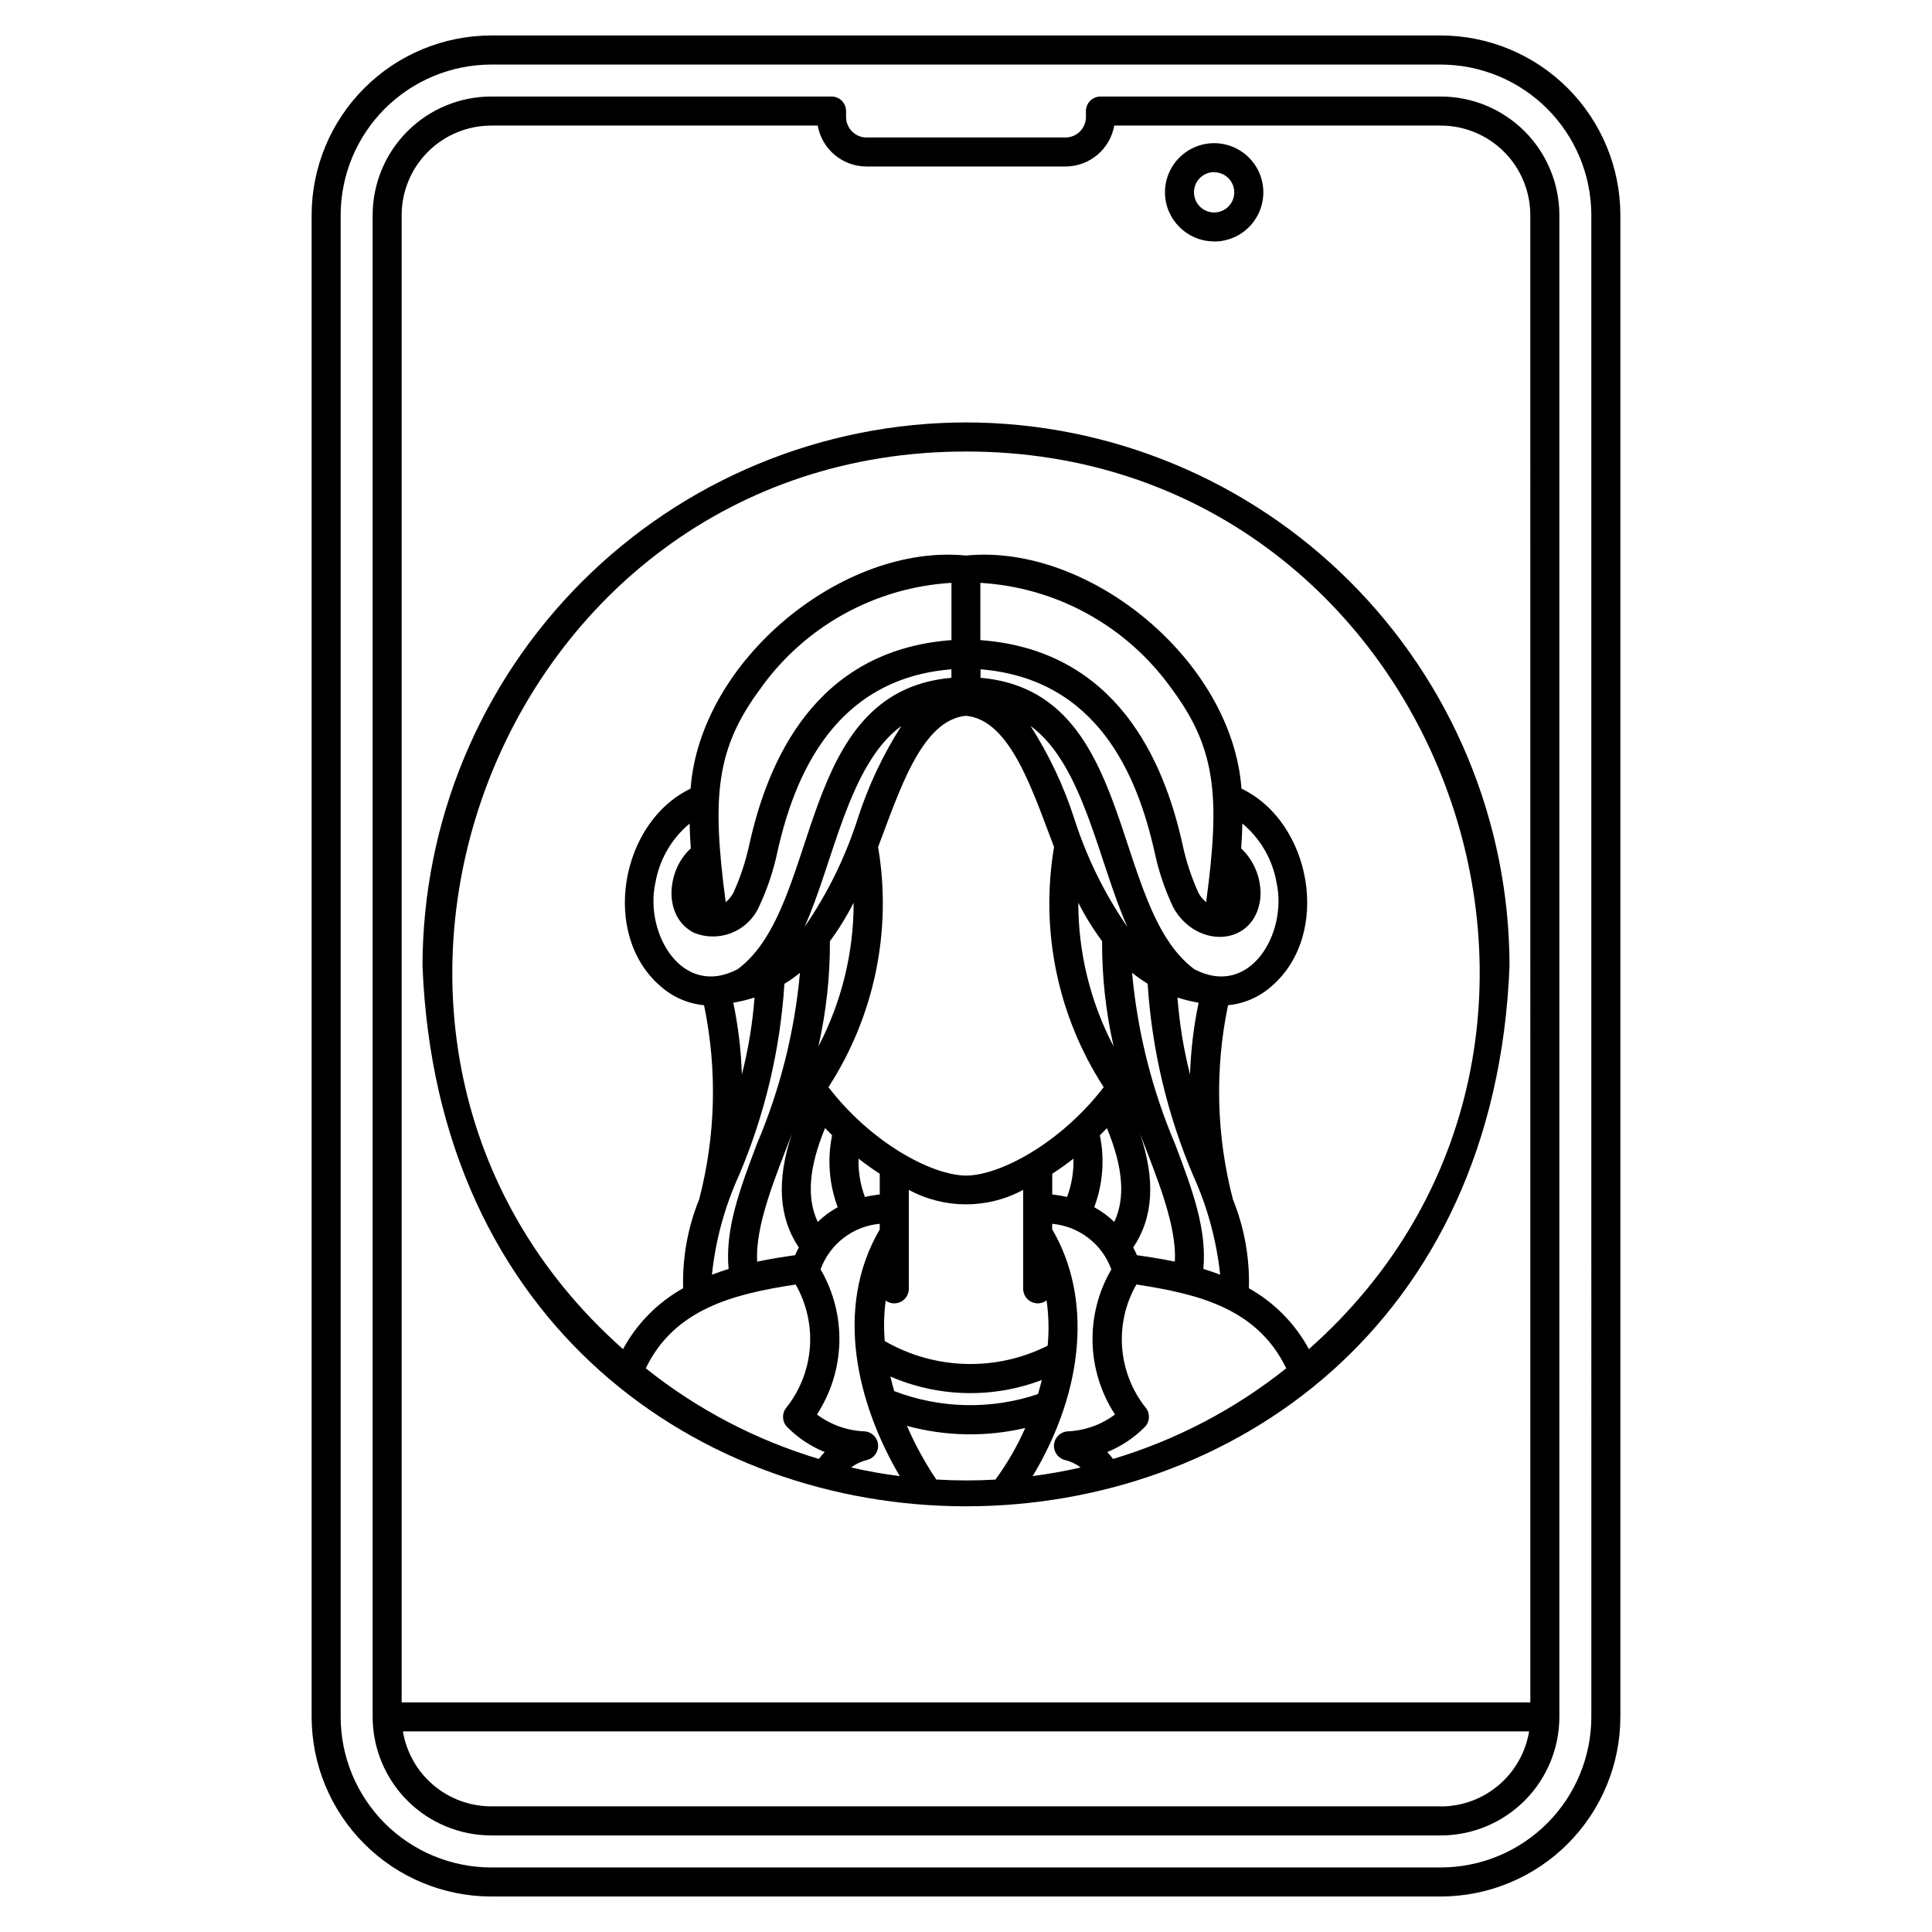 <?xml version="1.0" encoding="UTF-8"?>
<!-- Uploaded to: SVG Repo, www.svgrepo.com, Generator: SVG Repo Mixer Tools -->
<svg fill="#000000" width="800px" height="800px" version="1.1" viewBox="144 144 512 512" xmlns="http://www.w3.org/2000/svg">
 <path d="m525.82 153.4h-251.64c-12.621 0.016-24.719 5.035-33.641 13.961-8.926 8.926-13.941 21.023-13.957 33.645v397.98c0.012 12.621 5.031 24.723 13.953 33.648s21.023 13.945 33.645 13.965h251.64-0.004c12.621-0.02 24.723-5.039 33.645-13.965 8.922-8.926 13.941-21.027 13.953-33.648v-397.98c-0.012-12.621-5.031-24.719-13.953-33.645-8.926-8.926-21.023-13.945-33.645-13.961zm39.902 445.59c-0.012 10.578-4.219 20.723-11.699 28.203-7.481 7.481-17.621 11.691-28.203 11.703h-251.64c-10.582-0.012-20.723-4.223-28.203-11.703-7.481-7.481-11.688-17.625-11.699-28.203v-397.98c0.012-10.578 4.219-20.719 11.699-28.199 7.481-7.481 17.625-11.688 28.203-11.703h251.64-0.004c10.582 0.016 20.723 4.223 28.203 11.703 7.481 7.481 11.688 17.621 11.699 28.199zm-39.902-429.41h-90.184c-2.129 0-3.852 1.723-3.852 3.852v1.59c-0.008 2.984-2.426 5.402-5.41 5.41h-52.746c-2.984-0.008-5.402-2.426-5.41-5.41v-1.59c0-2.129-1.723-3.852-3.848-3.852h-90.188c-8.332 0.008-16.32 3.32-22.211 9.211-5.894 5.891-9.207 13.879-9.219 22.211v397.98c0.012 8.332 3.324 16.32 9.215 22.211 5.894 5.894 13.883 9.207 22.215 9.215h251.64-0.004c8.336-0.008 16.324-3.32 22.215-9.215 5.891-5.891 9.207-13.879 9.215-22.211v-397.98c-0.012-8.332-3.324-16.32-9.215-22.211-5.894-5.891-13.883-9.203-22.215-9.211zm0 453.12h-251.64c-5.621-0.004-11.059-2.004-15.344-5.644-4.285-3.637-7.141-8.676-8.059-14.219h298.45c-0.914 5.551-3.769 10.594-8.055 14.238-4.285 3.641-9.727 5.644-15.352 5.652zm23.734-27.547h-299.11v-394.16c0.008-6.289 2.512-12.316 6.957-16.762 4.449-4.445 10.477-6.945 16.766-6.953h86.539c1.109 6.266 6.555 10.836 12.918 10.844h52.746c6.367-0.008 11.809-4.578 12.918-10.844h86.527c6.293 0.004 12.324 2.504 16.773 6.949 4.449 4.445 6.953 10.477 6.961 16.766zm-83.793-387.14v-0.004c5.273 0 10.027-3.176 12.043-8.043 2.019-4.871 0.906-10.477-2.824-14.207-3.727-3.727-9.332-4.844-14.203-2.828-4.871 2.016-8.047 6.766-8.051 12.039 0.023 7.184 5.852 13 13.035 13.008zm0-18.363v-0.004c2.945 0 5.332 2.387 5.332 5.328 0 2.945-2.387 5.332-5.332 5.332-2.953 0-5.344-2.394-5.344-5.348s2.391-5.344 5.344-5.344zm-65.758 66.297c-38.191 0.043-74.801 15.234-101.8 42.238-27 27.004-42.191 63.613-42.234 101.8 7.559 190.95 280.54 190.92 288.07 0-0.043-38.191-15.234-74.801-42.234-101.8-27.004-27.004-63.613-42.195-101.8-42.238zm-73.25 106.31c0.047 2.121 0.148 4.297 0.312 6.586-6.363 5.66-7.519 18.031 0.789 22.328 6.59 2.711 14.145-0.219 17.184-6.66 2.223-4.668 3.887-9.582 4.957-14.637 4.519-20.316 15.145-46.004 46.137-48.504l0.004 2.254c-41.551 3.66-34.043 60.457-56.656 77.227-14.734 7.742-24.703-9.52-21.809-22.848h0.004c1.051-6.164 4.269-11.746 9.078-15.746zm18.934-36c11.777-16.391 30.312-26.602 50.461-27.797v15.172c-36.211 2.688-48.715 32.133-53.594 54.273h-0.004c-0.949 4.406-2.371 8.699-4.242 12.801-0.516 0.906-1.188 1.715-1.988 2.383-3.738-28.113-2.609-40.793 9.367-56.812zm136.63 51.75c2.894 13.32-7.074 30.59-21.809 22.848-22.602-16.773-15.16-73.652-56.66-77.23v-2.254c31.055 2.531 41.609 28.164 46.137 48.504h0.004c1.074 5.055 2.742 9.969 4.961 14.637 6.246 11.195 21.742 10.289 23.074-2.652 0.312-4.883-1.555-9.656-5.102-13.031 0.164-2.289 0.266-4.481 0.312-6.586h0.004c4.809 4.004 8.031 9.598 9.078 15.766zm-43.348 152.63c-0.477-0.641-0.988-1.25-1.539-1.824 3.711-1.516 7.082-3.758 9.91-6.598 1.363-1.344 1.527-3.488 0.387-5.027-3.676-4.57-5.887-10.145-6.344-15.992-0.461-5.852 0.855-11.703 3.773-16.793 16.336 2.504 31.996 6.273 39.707 22.211h-0.004c-13.617 10.875-29.199 19.027-45.891 24.023zm-62.27-3.844h-0.004c-0.188-1.91-1.754-3.394-3.676-3.473-4.531-0.191-8.898-1.75-12.523-4.477 3.711-5.688 5.769-12.297 5.941-19.086 0.168-6.793-1.555-13.496-4.977-19.363 1.195-3.297 3.305-6.184 6.082-8.32 2.777-2.141 6.106-3.445 9.598-3.762v1.5c-12.234 20.922-5.941 46.25 5.305 65.379-4.363-0.562-8.66-1.328-12.891-2.301h-0.004c1.25-0.934 2.68-1.609 4.195-1.977 1.875-0.445 3.133-2.203 2.949-4.121zm-32.035-48.449c-0.594-9.578 4.875-22.559 9.223-33.91-4.137 12.262-3.531 22.211 1.805 30.16-0.344 0.656-0.672 1.34-0.988 2.043-3.082 0.438-6.484 0.957-10.043 1.707zm110.68 0c-3.559-0.746-6.965-1.266-10.039-1.707-0.312-0.699-0.641-1.383-0.988-2.043 5.336-7.953 5.941-17.898 1.797-30.16 4.352 11.355 9.82 24.32 9.227 33.91zm-94.637-10.52c-2.984-6.363-2.356-14.461 1.945-24.871 0.609 0.648 1.234 1.277 1.867 1.902v0.004c-1.309 6.367-0.797 12.973 1.48 19.062-1.934 1.059-3.715 2.371-5.293 3.902zm39.293-134.13c11.816 1.062 17.738 20.215 23.336 34.77h-0.004c-3.731 22.113 0.965 44.82 13.156 63.637-11.164 14.578-27.207 23.359-36.438 23.445-9.297-0.086-25.34-8.867-36.504-23.445h0.004c12.191-18.816 16.887-41.523 13.156-63.637 5.559-14.574 11.469-33.707 23.293-34.77zm-26.789 127.52c-1.215-3.25-1.785-6.707-1.688-10.172 1.84 1.441 3.711 2.785 5.617 4.004v5.496-0.004c-1.32 0.148-2.633 0.371-3.93 0.676zm5.504 27.461v-0.004c1.172 0.848 2.719 0.969 4.008 0.32 1.289-0.652 2.109-1.965 2.125-3.41v-26.258c9.453 5.121 20.852 5.121 30.301 0v26.258c0.016 1.461 0.855 2.789 2.168 3.43 1.312 0.641 2.879 0.484 4.039-0.402 0.57 3.977 0.664 8.008 0.285 12.008-13.68 6.887-29.906 6.43-43.172-1.223-0.301-3.57-0.219-7.168 0.246-10.723zm44.141-33.621c1.891-1.219 3.762-2.555 5.617-4.008v-0.004c0.098 3.465-0.477 6.918-1.688 10.172-1.297-0.305-2.609-0.527-3.93-0.676zm12.621-10.191c0.633-0.625 1.258-1.258 1.867-1.902 4.301 10.41 4.934 18.504 1.945 24.871v-0.008c-1.582-1.531-3.367-2.844-5.301-3.902 2.277-6.086 2.797-12.695 1.488-19.062zm-5.723-61.645c1.816 3.57 3.926 6.981 6.309 10.199-0.043 9.387 0.984 18.746 3.059 27.902-6.156-11.754-9.371-24.832-9.367-38.102zm-1.117-22.445c-2.785-8.59-6.66-16.789-11.531-24.395 14.086 10.262 18.078 36.449 25.688 53.305h0.004c-6.121-8.887-10.895-18.629-14.16-28.91zm-57.273 0h-0.004c-3.266 10.273-8.039 20.004-14.156 28.879 7.609-16.844 11.594-43 25.672-53.27v-0.004c-4.863 7.609-8.73 15.805-11.516 24.395zm-7.426 32.641v0.004c2.375-3.219 4.477-6.633 6.285-10.199 0.008 13.27-3.195 26.344-9.348 38.102 2.074-9.156 3.102-18.516 3.062-27.902zm16 115.36v0.004c12.75 5.539 27.16 5.871 40.156 0.934-0.309 1.242-0.648 2.488-1.027 3.738h-0.004c-12.402 4.168-25.875 3.887-38.094-0.801-0.359-1.289-0.703-2.574-1.012-3.871zm42.898-38.973v-1.484c3.488 0.316 6.82 1.621 9.598 3.762 2.777 2.137 4.887 5.023 6.082 8.32-3.422 5.867-5.144 12.57-4.977 19.363 0.172 6.789 2.231 13.398 5.941 19.086-3.625 2.727-7.992 4.285-12.527 4.477-1.898 0.105-3.441 1.582-3.629 3.477-0.184 1.895 1.039 3.644 2.883 4.117 1.52 0.367 2.945 1.043 4.195 1.977-4.176 0.953-8.418 1.715-12.727 2.281 13.777-22.996 15.691-47.438 5.18-65.371zm40.066 10.473c0.969-10.645-2.977-21.133-7.492-33.094l-0.004 0.004c-6.137-14.445-9.98-29.758-11.391-45.391 1.309 1.059 2.684 2.027 4.121 2.902 1.121 17.504 5.203 34.691 12.07 50.832 3.773 8.316 6.184 17.188 7.144 26.27-1.488-0.559-2.961-1.07-4.43-1.52zm-6.894-71.93v0.004c1.844 0.594 3.727 1.055 5.637 1.379-1.312 6.262-2.07 12.629-2.277 19.023-1.699-6.691-2.812-13.516-3.324-20.402zm7.629-25.254c-0.801-0.668-1.473-1.473-1.988-2.383-1.871-4.102-3.293-8.395-4.242-12.801-4.863-22.141-17.426-51.605-53.602-54.273v-15.172c20.168 1.191 38.723 11.41 50.512 27.816 11.973 16.02 13.102 28.703 9.32 56.812zm-119.68 25.258c-0.52 6.883-1.641 13.703-3.352 20.387-0.207-6.391-0.969-12.75-2.281-19.008 1.91-0.324 3.789-0.785 5.633-1.379zm-4.148 47.199c6.871-16.141 10.953-33.328 12.07-50.832 1.438-0.875 2.812-1.844 4.117-2.898-1.418 15.625-5.273 30.938-11.422 45.375-4.512 11.957-8.457 22.449-7.488 33.094-1.473 0.449-2.945 0.957-4.418 1.523v-0.004c0.953-9.086 3.367-17.961 7.141-26.277zm15.055 28.887h0.004c2.902 5.09 4.211 10.938 3.746 16.781-0.461 5.84-2.672 11.41-6.34 15.977-1.141 1.535-0.984 3.672 0.367 5.023 2.828 2.84 6.199 5.078 9.91 6.594-0.551 0.578-1.062 1.188-1.539 1.828-16.688-4.996-32.258-13.148-45.871-24.02 7.473-15.531 22.863-19.684 39.727-22.203zm37.27 51.676h0.004c-3.023-4.5-5.633-9.266-7.789-14.238 10.238 2.785 21.008 2.977 31.344 0.562-2.129 4.832-4.781 9.422-7.902 13.68-5.215 0.297-10.441 0.289-15.652-0.023zm98.742-34.566h0.004c-3.672-6.777-9.188-12.371-15.91-16.137 0.234-8.066-1.211-16.094-4.242-23.574-4.387-16.82-4.828-34.422-1.293-51.441 4.301-0.41 8.355-2.184 11.574-5.066 15.941-13.742 10.543-43.488-8.004-52.328-2.519-34.004-40.355-65.027-73-61.773-32.648-3.25-70.484 27.777-72.992 61.777-18.562 8.863-23.945 38.586-8.004 52.328l-0.004-0.004c3.219 2.879 7.273 4.656 11.574 5.066 3.535 17.02 3.094 34.621-1.293 51.441-3.031 7.473-4.477 15.496-4.246 23.559-6.734 3.758-12.262 9.355-15.941 16.137-92.348-81.809-33.973-237.95 90.906-237.87 124.88-0.086 183.25 156.08 90.875 237.86z"/>
</svg>